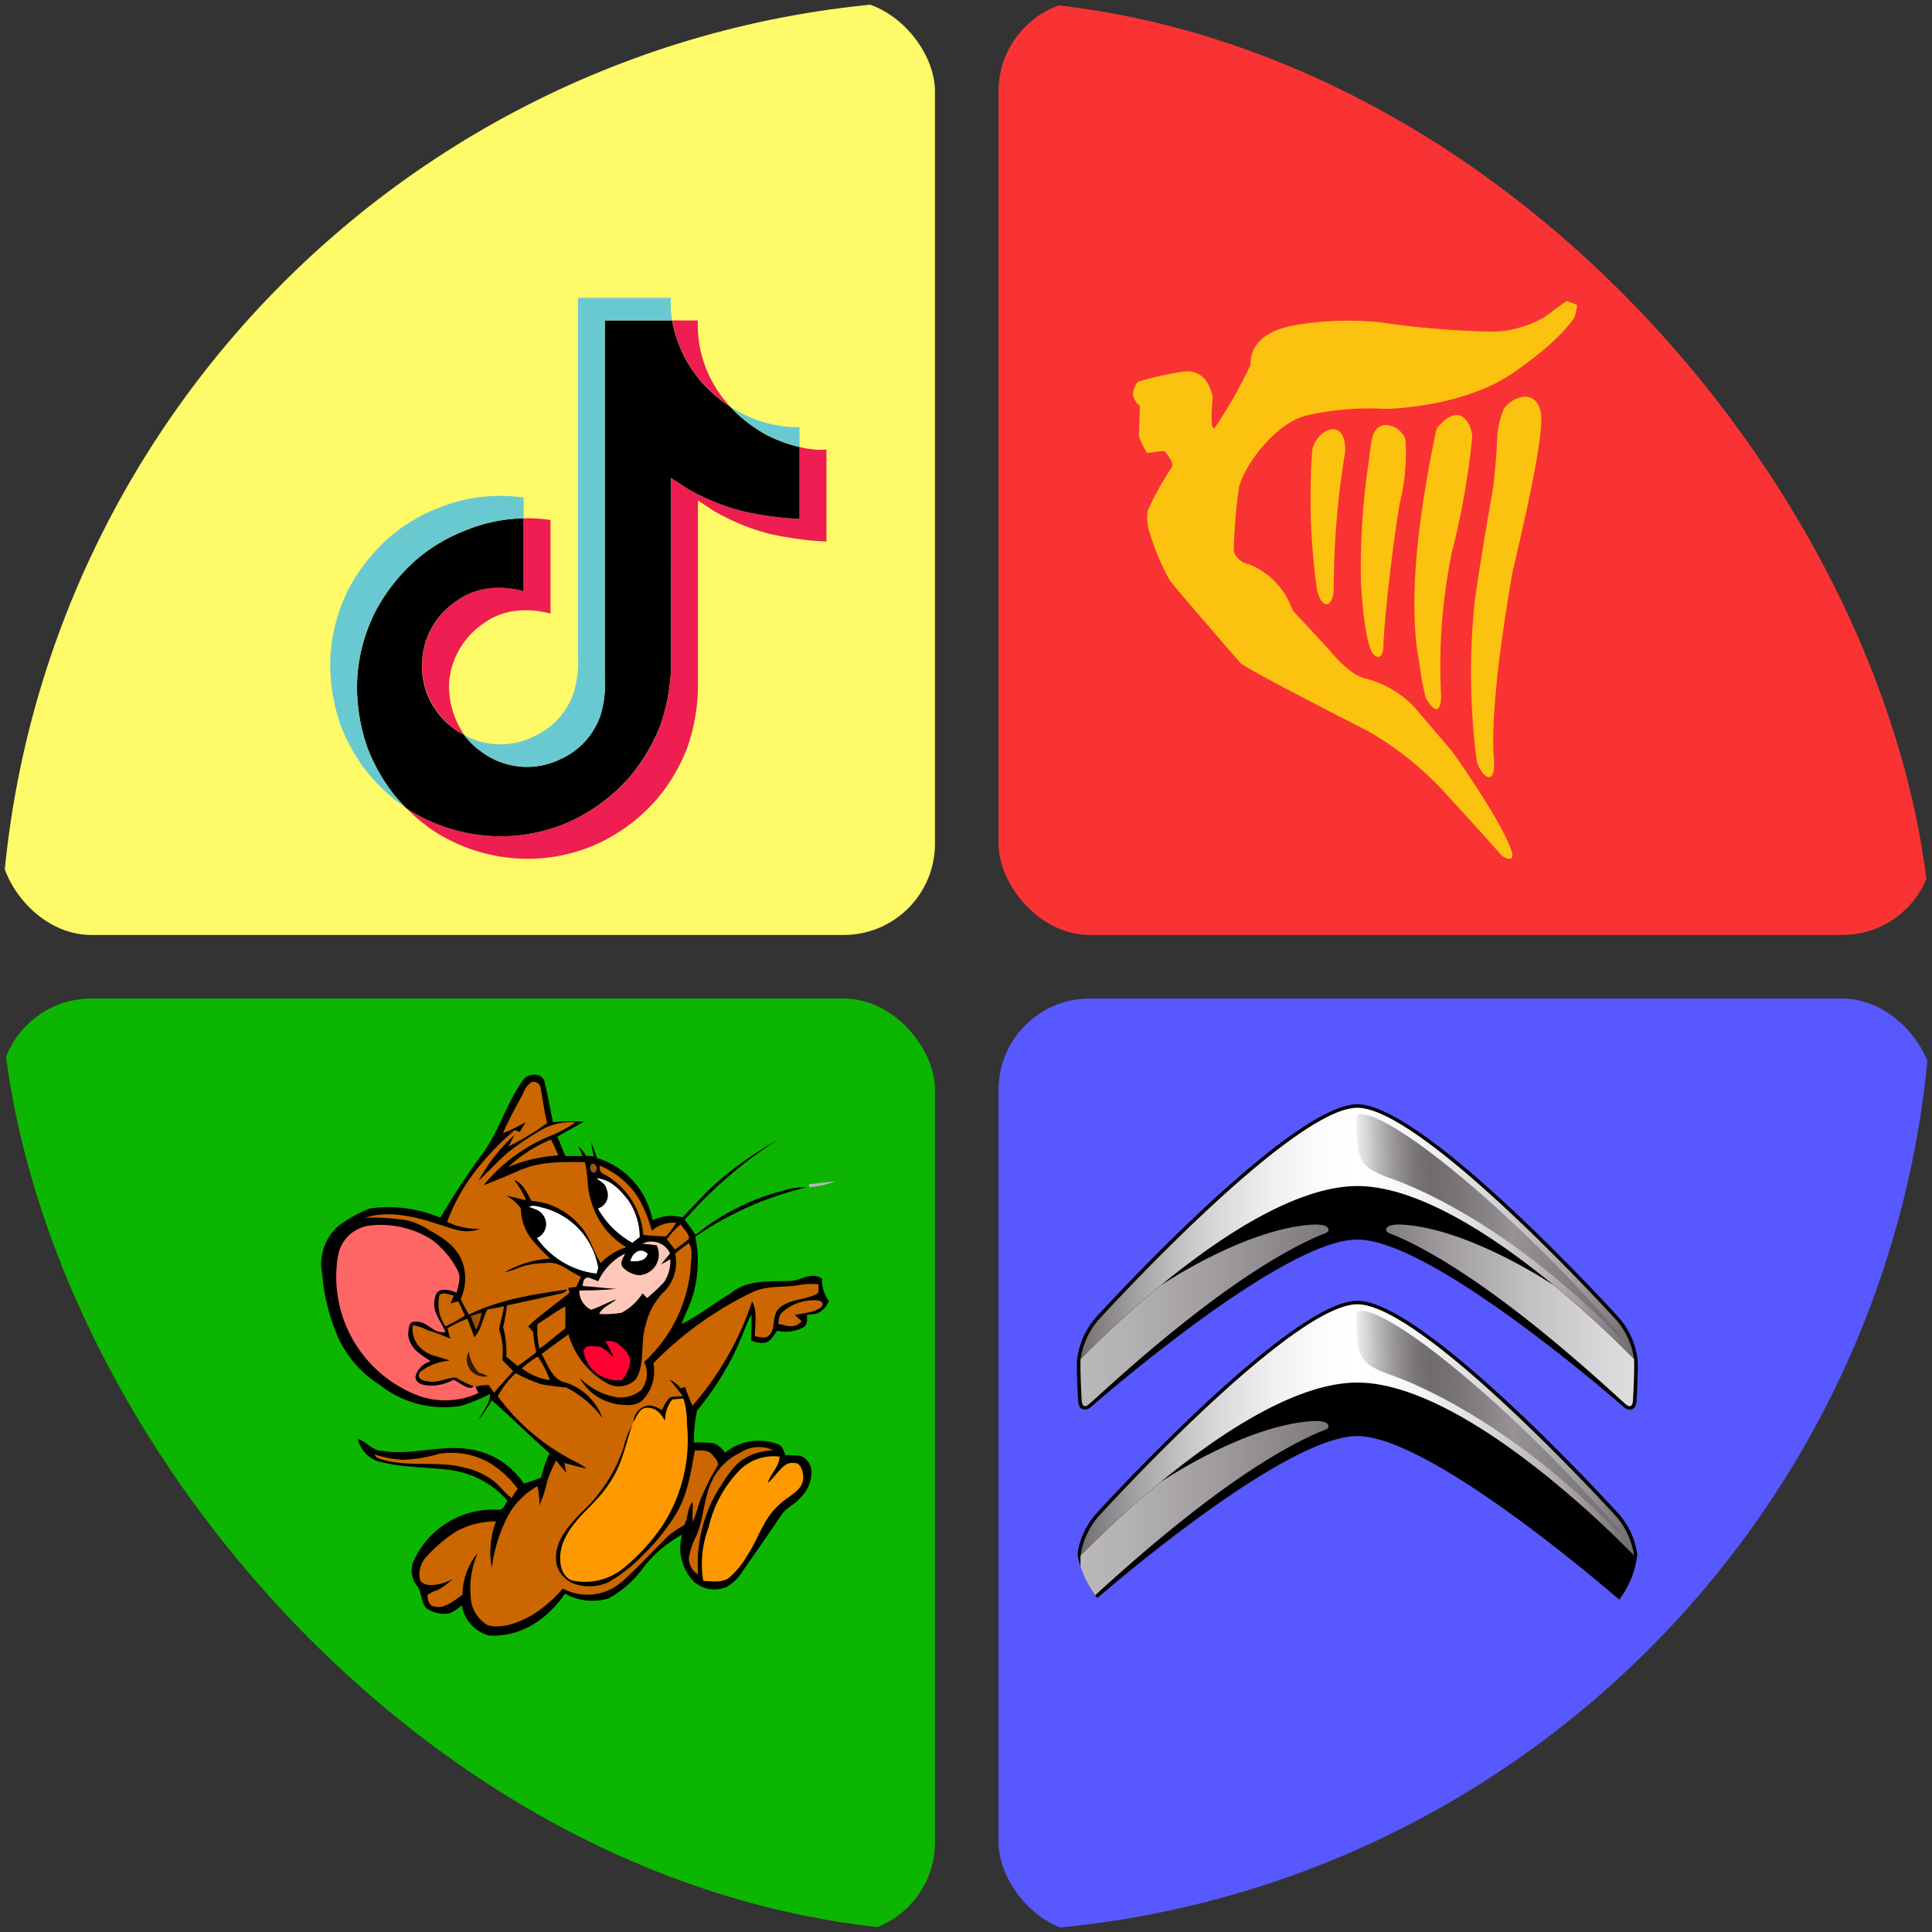<svg xmlns="http://www.w3.org/2000/svg" xmlns:xlink="http://www.w3.org/1999/xlink" width="200" height="200" viewBox="0 0 200 200">
  <rect x="0" y="0" width="200" height="200" fill="#333333" stroke="none"/>
  <defs>
    <clipPath id="clip-path">
      <rect id="Rectangle_236" data-name="Rectangle 236" width="200" height="200" rx="100" transform="translate(-598 -3038)" fill="#fff" stroke="#707070" stroke-width="1"/>
    </clipPath>
    <clipPath id="clip-path-2">
      <rect id="Rectangle_12" data-name="Rectangle 12" width="58.073" height="58.073" rx="9.446" fill="#fff"/>
    </clipPath>
    <linearGradient id="linear-gradient" y1="0.5" x2="2.225" y2="0.5" gradientUnits="objectBoundingBox">
      <stop offset="0" stop-color="#bbb8bb"/>
      <stop offset="0.091" stop-color="#b4b1b4"/>
      <stop offset="0.239" stop-color="#a09ca0"/>
      <stop offset="0.424" stop-color="#807c80"/>
      <stop offset="0.5" stop-color="#706b6f"/>
      <stop offset="0.658" stop-color="#9e9a9e"/>
      <stop offset="0.809" stop-color="#c1bfc2"/>
      <stop offset="0.926" stop-color="#d6d4d6"/>
      <stop offset="0.994" stop-color="#dddcde"/>
    </linearGradient>
    <linearGradient id="linear-gradient-2" x1="-1.233" x2="0.992" xlink:href="#linear-gradient"/>
    <linearGradient id="linear-gradient-5" y1="0.5" x2="0.994" y2="0.5" gradientUnits="objectBoundingBox">
      <stop offset="0" stop-color="#706b6f"/>
      <stop offset="0.029" stop-color="#807c80"/>
      <stop offset="0.113" stop-color="#a9a6a9"/>
      <stop offset="0.197" stop-color="#c9c7ca"/>
      <stop offset="0.278" stop-color="#e1dfe1"/>
      <stop offset="0.357" stop-color="#f2f1f2"/>
      <stop offset="0.432" stop-color="#fbfbfb"/>
      <stop offset="0.5" stop-color="#fff"/>
      <stop offset="0.564" stop-color="#fbfbfb"/>
      <stop offset="0.64" stop-color="#f0f0f0"/>
      <stop offset="0.722" stop-color="#dedcde"/>
      <stop offset="0.808" stop-color="#c5c2c5"/>
      <stop offset="0.898" stop-color="#a29ea2"/>
      <stop offset="0.99" stop-color="#757175"/>
      <stop offset="1" stop-color="#706b6f"/>
    </linearGradient>
    <linearGradient id="linear-gradient-7" x1="0.008" y1="0.512" x2="0.991" y2="0.489" gradientUnits="objectBoundingBox">
      <stop offset="0" stop-color="#f2f1f2"/>
      <stop offset="0.031" stop-color="#dddcde"/>
      <stop offset="0.09" stop-color="#b8b5b8"/>
      <stop offset="0.147" stop-color="#99969a"/>
      <stop offset="0.199" stop-color="#827e82"/>
      <stop offset="0.245" stop-color="#747074"/>
      <stop offset="0.281" stop-color="#706b6f"/>
      <stop offset="0.372" stop-color="#767276"/>
      <stop offset="0.512" stop-color="#898589"/>
      <stop offset="0.59" stop-color="#969296"/>
      <stop offset="1" stop-color="#706b6f"/>
    </linearGradient>
    <linearGradient id="linear-gradient-8" x1="0.008" y1="0.512" x2="0.991" y2="0.488" xlink:href="#linear-gradient-7"/>
  </defs>
  <g id="Mask_Group_158" data-name="Mask Group 158" transform="translate(598 3038)" clip-path="url(#clip-path)">
    <g id="Group_3048" data-name="Group 3048" transform="translate(-598 -3038)">
      <g id="Group_3043" data-name="Group 3043" transform="translate(103.369)">
        <g id="Group_3035" data-name="Group 3035">
          <g id="Group_2991" data-name="Group 2991">
            <rect id="Rectangle_12-5" data-name="Rectangle 12" width="96.788" height="96.788" rx="9.446" fill="#f93333"/>
          </g>
        </g>
        <g id="Group_3039" data-name="Group 3039" transform="translate(7.882 30.833)">
          <g id="Group_2991-2" data-name="Group 2991">
            <g id="Mask_Group_149" data-name="Mask Group 149" clip-path="url(#clip-path-2)">
              <g id="surface1" transform="translate(6.043 0)">
                <path id="Path_12434" data-name="Path 12434" d="M45.193.167l-.521.305L42.5,2.049A11.315,11.315,0,0,1,37.366,3.5a90.323,90.323,0,0,1-11.522-.934,32.078,32.078,0,0,0-9.322.31c-4.709.935-4.3,3.738-4.4,4.148a50.631,50.631,0,0,1-3.637,6.394c-.625.624-.238-3.074-.238-3.074s-.364-3.125-3.138-2.7A36.312,36.312,0,0,0,.5,8.679s-.731.938-.42,1.662.63.83.63.83L.6,14.293a8.763,8.763,0,0,0,.839,1.761l1.777-.207s1.18,1.21.761,1.738a33.334,33.334,0,0,0-2.443,4.384,4.677,4.677,0,0,0,.18,2.328,23.9,23.9,0,0,0,2.091,4.951c.666.921,6.752,7.9,7.276,8.522s13.2,7.06,13.2,7.06A33.5,33.5,0,0,1,32.977,52c2.666,2.876,5.243,5.788,5.243,5.788s1.456.948.935-.6c-1.045-3.112-6.072-10.175-6.072-10.175L29.1,42.347a10.5,10.5,0,0,0-4.925-2.912c-1.839-.344-3.876-3.01-3.876-3.01l-3.774-4.06a7.825,7.825,0,0,0-4.505-4.777,2.063,2.063,0,0,1-1.594-1.348,53.642,53.642,0,0,1,.547-6.647c.42-1.869,3.351-6.335,6.81-7.371a28.913,28.913,0,0,1,8.378-.724s7.961-.108,13.2-3.741S45.7,1.986,45.7,1.986,46.606-.683,45.193.167Zm0,0" transform="translate(0 0)" fill="#fcc210"/>
                <path id="Path_12435" data-name="Path 12435" d="M3.588,5.649A89.028,89.028,0,0,0,2.4,19.27c.125,2.791-1.3,2.843-1.745.662A68.713,68.713,0,0,1,.178,5.5C.66,3.3,3.66,1.98,3.588,5.649Zm2.478.774a73.848,73.848,0,0,0-.848,12.7c.3,5.43.89,6.716,1.072,7.194S7.51,27.677,7.549,25.7s.852-9.84,1.7-14.759a20.937,20.937,0,0,0,.59-6.24c0-1.469-2.951-2.961-3.484-.331-.148.736-.3,2.056-.3,2.056ZM13.11,3.229l-.148.4s-.669,3.3-.89,4.7-2.22,11.893-.849,18.979a33.411,33.411,0,0,0,.7,3.853s1.479,2.754,1.594-.144a58.9,58.9,0,0,1,1.108-14.9A78.709,78.709,0,0,0,16.733,4.191c0-1.285-1.259-3.892-3.63-.954ZM20,1.281c.78-1.285,3.446-2.276,3.853.479S21.039,17.4,20.888,18.28C20.553,20.224,18.465,31.966,19,37.7c.111,3.155-1.63,1.134-1.813-.112A71.115,71.115,0,0,1,17,21.142c.849-5.984,1.813-11.122,1.918-11.893s.407-3.928.407-5.141a9.333,9.333,0,0,1,.666-2.826Zm0,0" transform="translate(18.373 10.241)" fill="#fcc210"/>
              </g>
            </g>
          </g>
        </g>
      </g>
      <g id="Group_3045" data-name="Group 3045" transform="translate(0 103.369)">
        <g id="Group_3036" data-name="Group 3036">
          <g id="Group_2991-3" data-name="Group 2991">
            <rect id="Rectangle_12-6" data-name="Rectangle 12" width="96.788" height="96.788" rx="9.446" fill="#0cb600"/>
          </g>
        </g>
        <g id="Group_3040" data-name="Group 3040" transform="translate(30.833 7.882)">
          <g id="Group_2991-4" data-name="Group 2991">
            <g id="Mask_Group_148" data-name="Mask Group 148" clip-path="url(#clip-path-2)">
              <g id="surface1-2" data-name="surface1" transform="translate(2.449 0)">
                <path id="Path_12406" data-name="Path 12406" d="M23.087.725c.331,1.381.595,2.762.861,4.178a26.283,26.283,0,0,1,3.239-.033c-.926.494-1.852,1.02-2.778,1.547.3.658.562,1.348.829,2h1.784c-.13-.328-.3-.658-.429-.988a2.653,2.653,0,0,1,.76.955c.263.033.562.033.825.065-.1-.494-.2-.952-.263-1.446A15.688,15.688,0,0,1,28.51,8.62a8.269,8.269,0,0,1,5.754,6.446,4.6,4.6,0,0,1,3.106-.3c1.192-1.215,2.349-2.531,3.606-3.652a39.17,39.17,0,0,1,6.248-4.375,45.428,45.428,0,0,0-9.62,8.288c.4.494.76,1.02,1.123,1.547a23.678,23.678,0,0,1,9.091-4.571,6.458,6.458,0,0,1,2.349-.331,34.24,34.24,0,0,0-11.472,5.1,12.593,12.593,0,0,1-.431,6.646c-.3.822-.728,1.579-.991,2.4,1.784-.887,3.372-2.17,5.091-3.191,1.751-1.482,4.2-1.186,6.349-1.283,1.059-.166,2.082-.923,3.109-.232a3.572,3.572,0,0,0,.692,2.3,2.228,2.228,0,0,1-1.322,1.348c-.3.033-.627.065-.926.1-.033.494.1.858-.3,1.251a3.862,3.862,0,0,1-2.778.393c-.4.461-.7,1.218-1.391,1.251a2.537,2.537,0,0,1-1.322-.232c.036-.887.036-1.806.036-2.7-.53.955-.861,1.974-1.29,2.96a29.433,29.433,0,0,1-4.331,6.975,13.707,13.707,0,0,0-.331,3.321,14.441,14.441,0,0,1,2.017.065,2.5,2.5,0,0,1,1.189.988,5.547,5.547,0,0,1,5.621-.822c.4.232.461.692.658,1.084a12.444,12.444,0,0,1,1.556.065,1.84,1.84,0,0,1,1.123,1.81,3.733,3.733,0,0,1-1.192,2.567c-.595.692-1.488,1.053-1.949,1.777-1.322,1.972-2.677,3.91-4.035,5.854a4.463,4.463,0,0,1-1.587,1.547,3.21,3.21,0,0,1-3.372-.494,4.992,4.992,0,0,1-1.257-4.9A12.644,12.644,0,0,0,33.4,50.917a10.963,10.963,0,0,1-3.664,3.292,5.753,5.753,0,0,1-4.53-.494c-1.787,2.633-4.565,4.539-7.869,4.344a3.862,3.862,0,0,1-2.81-3.125,5.118,5.118,0,0,1-1.257.822,3.152,3.152,0,0,1-2.414-.527c-.562-.559-.461-1.579-.926-2.271a2.556,2.556,0,0,1-.461-2.466,9.05,9.05,0,0,1,8.727-5.462c.7.068.7-.458,1.059-.919a9.531,9.531,0,0,0-5.983-3.189c-2.516-.328-4.961-.232-7.5-.923a3.228,3.228,0,0,1-2.017-2.3c.991.328,1.456,1.215,2.547,1.248,3.207.494,6.082-.721,9.321-.13a8.15,8.15,0,0,1,5.325,3.518c.595-.194,1.189-.393,1.784-.624a13.469,13.469,0,0,1,.861-2.534c-2.017-1.774-3.935-3.685-5.952-5.459-.429.689-.858,1.348-1.355,2,.364-.854,1.189-1.709,1.156-2.664a18.91,18.91,0,0,1-2.942,1.218A10.764,10.764,0,0,1,5.962,32.07a11.447,11.447,0,0,1-4.2-4.769A20.806,20.806,0,0,1,.078,20.689a5.311,5.311,0,0,1,1.587-4.964A13.84,13.84,0,0,1,5,13.85a13.9,13.9,0,0,1,7.307.952,75.587,75.587,0,0,1,4.394-6.676c1.686-2.3,2.516-5.361,4.233-7.666C21.4-.13,22.824-.263,23.087.725Zm0,0" transform="translate(0 0)"/>
                <path id="Path_12407" data-name="Path 12407" d="M17.226.023a.755.755,0,0,1,.63.127.743.743,0,0,1,.3.565c.232,1.183.364,2.369.663,3.551a27.627,27.627,0,0,1-4,2.432c.2-.393.432-.822.63-1.215a18.717,18.717,0,0,0-3.736,4.769c1.092-1.02,2.082-2.138,3.239-3.093a31.033,31.033,0,0,1,3.506-2.3,6.068,6.068,0,0,1,3.3-.658,14.213,14.213,0,0,1-2.81,1.482,17.484,17.484,0,0,0-6.709,5.033c1.287-.494,2.544-1.02,3.8-1.579,2.216-.923,4.331-.825,6.68-.825.361,1.316.2,2.667.627,3.949a8.157,8.157,0,0,0,3.668,4.87,6,6,0,0,0-2.645,1.644c-.858-1.316-1.088-2.762-2.18-3.915a7.306,7.306,0,0,0-4.994-2.531c-.4-.724-.926-1.91-1.784-2.138a7.741,7.741,0,0,1,1.221,2.07l-2.082-.491A4.361,4.361,0,0,1,16.1,13.115,5.255,5.255,0,0,0,17.1,16.14a17.878,17.878,0,0,0,2.047,2.17,10.418,10.418,0,0,0-4.727,1.417,11.527,11.527,0,0,0,1.787-.595,8.619,8.619,0,0,1,2.446-.361c1.387-.263,2.414.887,3.668,1.413-.163.364-.3.692-.494,1.053l-.829.1c.036.163.1.328.133.494-1.387,1.183-2.942,2.2-4.266,3.484.166.194.331.393.5.559a15.883,15.883,0,0,0,.331,2.138c-.63.494-1.257.955-1.92,1.413-.4-.328-.793-.658-1.189-.952a9.752,9.752,0,0,0-.331-3.093,16.938,16.938,0,0,0,.4-2.235c1.654-.331,3.307-.724,4.994-1.088.465-.13.959-.1,1.225-.559-3.506.526-6.911,1.02-10.153,2.6-.3-.526-.595-1.053-.858-1.611a4.987,4.987,0,0,0,.364-3.158c-.364-1.875-1.755-2.927-3.34-3.814l-.133-.068A7.649,7.649,0,0,0,4.4,14.362,22.386,22.386,0,0,0,0,14.068c2.349-.789,5.292-.1,7.573.692,1.52.426,2.71,1.084,4.3.461A7.23,7.23,0,0,1,8.464,14.5a20.4,20.4,0,0,1,3.407-5.855,28.556,28.556,0,0,1,3.6-3.652l.5.2c.232-.331.429-.692.627-1.02a17.083,17.083,0,0,1-2.349,1.15c.6-1.413,1.358-2.762,2.082-4.11A2.3,2.3,0,0,1,17.226.023Zm0,0" transform="translate(4.538 0.734)" fill="#c60"/>
                <path id="Path_12408" data-name="Path 12408" d="M4.4,0a15.381,15.381,0,0,1,.76,1.644A16.608,16.608,0,0,0,0,2.826,14.753,14.753,0,0,1,4.4,0Zm0,0" transform="translate(19.35 6.713)" fill="#c60"/>
                <path id="Path_12409" data-name="Path 12409" d="M.1.064c.465-.3.76.494.465.79C.1,1.185-.159.4.1.064Zm0,0" transform="translate(27.81 9.212)" fill="#9a5612"/>
                <path id="Path_12410" data-name="Path 12410" d="M0,0A8.543,8.543,0,0,1,4.032,3.356,14.436,14.436,0,0,1,5.422,6.741,3.426,3.426,0,0,1,7.934,5.92,7.384,7.384,0,0,1,6.875,7.336C6.082,7.3,5.287,7.268,4.529,7.17A7.844,7.844,0,0,0,.4.854C-.036.658.065.393,0,0ZM0,0" transform="translate(28.775 9.409)" fill="#c60"/>
                <path id="Path_12411" data-name="Path 12411" d="M0,0C1.488.13,2.414,1.183,3.272,2.268A6.789,6.789,0,0,1,4.464,6.085c-.266.2-.5.393-.76.591A9.248,9.248,0,0,1,.133,3.125a1.443,1.443,0,0,0,.926-1.943C.926.526.465.393,0,0ZM0,0" transform="translate(28.476 10.725)" fill="#fff"/>
                <path id="Path_12412" data-name="Path 12412" d="M2.713,0A9.214,9.214,0,0,1,.036.591L0,.263C.926.232,1.82.033,2.713,0Zm0,0" transform="translate(50.462 11.053)" fill="#b5b5b5"/>
                <path id="Path_12413" data-name="Path 12413" d="M1.587.24A7.743,7.743,0,0,1,7.143,6.423l-.166.591A8.808,8.808,0,0,1,.794,3.33,1.56,1.56,0,0,0,1.7,2.284,1.549,1.549,0,0,0,1.421.929C1.056.4.53.337,0,.107.429-.157,1.092.139,1.587.24Zm0,0" transform="translate(21.501 13.579)" fill="#fff"/>
                <path id="Path_12414" data-name="Path 12414" d="M3.713.033a9.851,9.851,0,0,1,6.15,1.449,9.166,9.166,0,0,1,2.775,3.288c.364.724,0,1.514-.13,2.239-.728-.3-2.017-.658-2.216.426-.465,1.449.53,2.369,1.059,3.652-1.423.2-1.82-1.251-3.242-1.053-.595-.1-.595.955-.627,1.316.166,1.446,1.257,2.04,2.346,2.762a2.21,2.21,0,0,0-1.587,1.579c0,.692.7.858,1.257.923a4.811,4.811,0,0,0,2.677-.591c.5.194,1.488,1.053,1.949.789l.133-.1c.232-.033.5-.065.76-.1a3.714,3.714,0,0,0-.562.163c.1.2.2.429.3.627a8.221,8.221,0,0,1-6.117.3A13.151,13.151,0,0,1,.208,3.256,3.83,3.83,0,0,1,3.713.033Zm0,0" transform="translate(1.488 15.559)" fill="#f66"/>
                <path id="Path_12415" data-name="Path 12415" d="M1.42,0c.266.393.962,1.053.861,1.514A17.089,17.089,0,0,1,.825,2.6C.562,2.235.263,1.907,0,1.547A7.836,7.836,0,0,1,1.42,0Zm0,0" transform="translate(35.751 15.495)" fill="#c60"/>
                <path id="Path_12416" data-name="Path 12416" d="M0,0,.13.065ZM0,0" transform="translate(11.351 16.086)" fill="#8c663f"/>
                <path id="Path_12417" data-name="Path 12417" d="M9.39,1.209c-.3.4-.63.757-.926,1.153.328-.166.627-.364.959-.526a4.142,4.142,0,0,1-.63,2.333,21.265,21.265,0,0,1-1.784,1.68c-.166-.166-.3-.331-.465-.494a5.917,5.917,0,0,1-2.147,2,9.2,9.2,0,0,1-2.349.133c.331-.692,1.225-1.02,1.787-1.514-.894.3-1.719.789-2.612,1.084A2.154,2.154,0,0,1,0,5.059a37.168,37.168,0,0,0,3.8-.166C2.645,4.828,1.485,4.661.328,4.6c.1-.4.033-.822.595-.887.364.13.7.263,1.027.393A6,6,0,0,1,4.727,1.242c-.166.461-.595.955-.232,1.417a2.67,2.67,0,0,0,1.686.822A2.144,2.144,0,0,0,8,.387C7.5.322,7.007.257,6.511.221a2.138,2.138,0,0,1,2.878.988Zm0,0" transform="translate(26.693 17.278)" fill="#ffc7b9"/>
                <path id="Path_12418" data-name="Path 12418" d="M27.9,0c.5.757.166,1.974.166,2.83a15.028,15.028,0,0,1-4.8,9.474,2.7,2.7,0,0,1-.328,2.927,3.317,3.317,0,0,1-2.878.658,7.163,7.163,0,0,1-3.47-1.94,5.427,5.427,0,0,0,4.626,2.794,2.585,2.585,0,0,0,1.722-.328,4.317,4.317,0,0,0,1.287-3.98A36.534,36.534,0,0,1,34.641,5c1.621-.658,3.207-.361,4.893-.692a6.582,6.582,0,0,1,1.787-.033,8.112,8.112,0,0,1-.036.89c-1.189.757-2.973.591-4,1.547-.894.754-.3,2.268-1.156,2.892-.364.331-.959.1-1.387.036-.036-1.123.3-2.6-.3-3.587a31.593,31.593,0,0,1-6.18,10.786c-.263-.627-.53-1.283-.76-1.943-.166.036-.3.1-.465.133a2.689,2.689,0,0,0-1.123-.887c.465.559.926,1.118,1.358,1.709-.364,0-.728.033-1.092.065-.562.1-.829.955-1.092,1.384a2.583,2.583,0,0,0-1.257-.494,1.748,1.748,0,0,0-1.654,1.774l-.065.133a8.182,8.182,0,0,0-.991,2.531,16.379,16.379,0,0,1-4.4,6.681c-1.42,1.546-2.908,3.09-2.511,5.361A2.969,2.969,0,0,0,16,35.261a4.779,4.779,0,0,0,3.571-.163,15.482,15.482,0,0,0,3.571-2.8,21.767,21.767,0,0,0,3.372-4.178c1.286-2.106,1.553-4.308,2.014-6.675.663.065,1.322-.1,1.787.461.232.263.793.822.53,1.183a23.151,23.151,0,0,0-1.587,3.093c-.4.854-.53,1.842-.991,2.664,0-.689.033-1.348.033-2.04-.595.595-.461,1.68-.894,2.4a12.077,12.077,0,0,0-1.587,1.053c-1.654,1.611-3.175,3.32-4.893,4.834l-.133.1a5.384,5.384,0,0,1-5.952.559,12.984,12.984,0,0,1-3.3,2.83c-1.29.692-3.009,1.413-4.5.955A3.65,3.65,0,0,1,5.416,37.4a9.227,9.227,0,0,1,.627-5.331,6.972,6.972,0,0,0-1.587,4.344c-.823.557-1.914,1.545-2.973,1.181-.461,0-.7-.822-.627-1.183a3.689,3.689,0,0,1,1.024-.494,5.97,5.97,0,0,0,1.553-1.15,4.593,4.593,0,0,1-2.511.624c-.429-.1-.825-.232-.894-.692a2.759,2.759,0,0,1,.861-2.4A14.458,14.458,0,0,1,3.9,29.8a8.584,8.584,0,0,1,4.032-.988,8.838,8.838,0,0,0-.429,4.8A15.308,15.308,0,0,1,8.756,29.11a7.805,7.805,0,0,1,3.47-3.949,8.028,8.028,0,0,1,.2,2.008,14,14,0,0,0,.829-2.6,16,16,0,0,1,.894-2.073c.328.429.692.854,1.056,1.251L15,22.76c.76.2,1.52.429,2.316.559-.3-.194-.6-.393-.894-.559a22.416,22.416,0,0,1-8.3-6.9,8.757,8.757,0,0,1,1.849-2.4,15.541,15.541,0,0,0,2.648,1.15,23.251,23.251,0,0,0,2.576.331,10.606,10.606,0,0,1,3.769,3.191,6.017,6.017,0,0,0-3.8-3.686c-1.42-.263-1.852-1.875-2.511-2.96.926-.692,1.852-1.384,2.778-2.04a8.519,8.519,0,0,0,4,5.065,2.45,2.45,0,0,0,3.009-.461c.926-1.579.429-3.717.959-5.459A7.259,7.259,0,0,1,25.154,5.2a4.289,4.289,0,0,0,1.322-4.113C26.934.7,27.409.338,27.9,0Zm0,0" transform="translate(10.132 17.434)" fill="#c60"/>
                <path id="Path_12419" data-name="Path 12419" d="M1.784.337C1.553,1.127.692,1.127,0,1.094.166.207,1.092-.416,1.784.337Zm0,0" transform="translate(31.982 18.215)" fill="#fff"/>
                <path id="Path_12420" data-name="Path 12420" d="M.125.183c.331-.4,1.059-.036,1.488.033-.1.263-.232.559-.331.822.266-.065.53-.166.8-.232L2.77,2.289A17.649,17.649,0,0,1,.755,3.407,4.015,4.015,0,0,1,.125.183Zm0,0" transform="translate(12.083 22.648)" fill="#c60"/>
                <path id="Path_12421" data-name="Path 12421" d="M3.571.008C4-.028,4.929.04,4.529.666c-.692.624-1.884.658-2.775.854.232.232.461.429.692.658C1.686,3,.959,2.636,0,2.441c.1-.364.1-.89.4-1.153A4.785,4.785,0,0,1,3.571.008Zm0,0" transform="translate(47.255 23.349)" fill="#c60"/>
                <path id="Path_12422" data-name="Path 12422" d="M9.429,0c-.1.822-.364,1.579-.5,2.4a7.3,7.3,0,0,1,.331,3.158c.364.393.76.789,1.123,1.15C9.723,7.465,9.031,8.19,8.4,8.947c-.163-.263-.364-.526-.526-.789a5.906,5.906,0,0,0-.8.033c-.232.033-.494.065-.76.1A10.861,10.861,0,0,1,4.665,7.5L4.6,7.368H4.467c-1.024,0-1.849.624-2.94.393C.968,7.729.3,7.4.767,6.777A5.666,5.666,0,0,1,3.809,5.624C2.686,5.163,1.625,5.163.732,4.243a2.652,2.652,0,0,1-.725-2.3A5.489,5.489,0,0,1,1.594,2.5a14.883,14.883,0,0,1,2.281.858l-.3-1.088A14.855,14.855,0,0,1,5.63,1.283c.263.624.494,1.247.724,1.907C7.082,2.5,7.215,1.218,7.712.328,8.273.232,8.866.1,9.429,0Zm0,0" transform="translate(9.459 23.981)" fill="#c60"/>
                <path id="Path_12423" data-name="Path 12423" d="M2.9,0c.033.757,0,1.547,0,2.3C1.976,2.96,1.184,3.749.222,4.375a8.19,8.19,0,0,1-.2-2.533C.986,1.218,1.908.559,2.9,0Zm0,0" transform="translate(22.335 23.981)" fill="#c60"/>
                <path id="Path_12424" data-name="Path 12424" d="M1.123,0A5.675,5.675,0,0,1,.562,1.777C.361,1.316.163.858,0,.364A11.059,11.059,0,0,1,1.123,0Zm0,0" transform="translate(15.451 24.637)" fill="#a05101"/>
                <path id="Path_12425" data-name="Path 12425" d="M2.281.022A1.87,1.87,0,0,1,3.4.152c.627.461,1.521,1.218,1.423,2.073a3.323,3.323,0,0,1-.861,1.81A3.554,3.554,0,0,1,0,1.007C.232.349.76.549,1.355.549c.7,0,1.225.689,1.751,1.084A14.2,14.2,0,0,0,2.281.022Zm0,0" transform="translate(27.121 27.578)" fill="#f03"/>
                <path id="Path_12426" data-name="Path 12426" d="M.229,0A3.858,3.858,0,0,0,1.288,2.2a2.678,2.678,0,0,1,.894.361A1.772,1.772,0,0,1,.229,0Zm0,0" transform="translate(15.021 28.653)" fill="#311a03"/>
                <path id="Path_12427" data-name="Path 12427" d="M1.654,0A11.351,11.351,0,0,1,2.908,2.434,6,6,0,0,1,0,1.215,9.63,9.63,0,0,1,1.654,0Zm0,0" transform="translate(20.741 29.179)" fill="#c60"/>
                <path id="Path_12428" data-name="Path 12428" d="M0,0H.133L.2.13ZM0,0" transform="translate(13.928 31.382)" fill="#95826f"/>
                <path id="Path_12429" data-name="Path 12429" d="M11.606.1,12.762,0a8.973,8.973,0,0,1,.364,2.664,16.26,16.26,0,0,1-2.58,10.559A20.344,20.344,0,0,1,6.515,17.6a6.29,6.29,0,0,1-5.358,1.218C-.165,18.223-.165,16.28.233,15.1c1.059-2.83,3.372-3.915,4.893-6.381C6.448,6.811,6.747,4.738,7.507,2.6l.065-.133C7.936,1.909,8.167.958,9,.958c.959,0,1.42.591,1.852,1.348A3.491,3.491,0,0,1,11.606.1Zm0,0" transform="translate(24.707 33.52)" fill="#f90"/>
                <path id="Path_12430" data-name="Path 12430" d="M8.73.343a6.515,6.515,0,0,0-2.713.692C4.63,1.759,3.87,3.172,3.041,4.423A14.848,14.848,0,0,0,.959,13.2,1.972,1.972,0,0,1,0,11.493,7.511,7.511,0,0,1,.793,9.16c.861-2.073.7-4.081,1.787-6.02A6.114,6.114,0,0,1,5.29.606,3.494,3.494,0,0,1,8.73.343Zm0,0" transform="translate(38.032 38.538)" fill="#c60"/>
                <path id="Path_12431" data-name="Path 12431" d="M0,.145A11.131,11.131,0,0,0,2.911.7,14.638,14.638,0,0,0,6.68.08a7.921,7.921,0,0,1,5.059.854A9.848,9.848,0,0,1,14.812,3.7c-.232.331-.429.627-.627.955-.76-.526-1.221-1.316-1.982-1.842A7.338,7.338,0,0,0,9.325,1.525C6.547.735,3.307,1.558.465.57A.665.665,0,0,1,0,.145Zm0,0" transform="translate(5.497 39.165)" fill="#c60"/>
                <path id="Path_12432" data-name="Path 12432" d="M8.086.054c-.065,1.118-.894,1.676-1.221,2.7C7.69,2.192,8.385.58,9.477.71c.89-.13,1.088,1.084,1.056,1.712C10.367,3.671,8.846,4.2,8.021,5.055,6.367,6.534,5.969,8.408,4.779,10.218a9.108,9.108,0,0,1-1.949,2.4c-.728.526-1.82.328-2.645.3A10.629,10.629,0,0,1,.746,7.356,12.329,12.329,0,0,1,3.755,1.665,4.956,4.956,0,0,1,8.086.054Zm0,0" transform="translate(39.335 39.486)" fill="#f90"/>
                <path id="Path_12433" data-name="Path 12433" d="M.133,0,0,.1Zm0,0" transform="translate(30.89 52.5)" fill="#8c663f"/>
              </g>
            </g>
          </g>
        </g>
      </g>
      <g id="Group_3044" data-name="Group 3044" transform="translate(0)">
        <g id="Group_3037" data-name="Group 3037">
          <g id="Group_2991-5" data-name="Group 2991">
            <rect id="Rectangle_12-7" data-name="Rectangle 12" width="96.788" height="96.788" rx="9.446" fill="#fffa67"/>
          </g>
        </g>
        <g id="Group_3041" data-name="Group 3041" transform="translate(30.833 30.833)">
          <g id="Group_2991-6" data-name="Group 2991">
            <g id="Mask_Group_150" data-name="Mask Group 150" clip-path="url(#clip-path-2)">
              <g id="TikTok" transform="translate(3.351)">
                <path id="Path_81" data-name="Path 81" d="M0,47.362l.19.538C.163,47.838.1,47.649,0,47.362ZM7.539,35.173A8.213,8.213,0,0,1,11.15,29c3.063-2.245,6.891-.976,6.891-.976V20.49a15.781,15.781,0,0,1,2.783.169v9.7s-3.829-1.271-6.891.976A8.212,8.212,0,0,0,10.323,37.5a8.94,8.94,0,0,0,1.572,5.4q-.482-.258-.983-.59a8.256,8.256,0,0,1-3.373-7.137ZM36.621,6.551A13.3,13.3,0,0,1,33.429,0h2.651A12.369,12.369,0,0,0,39.4,8.887l.053.059a15.421,15.421,0,0,1-2.835-2.395Zm12.77,6.831v9.507a32.954,32.954,0,0,1-5.885-.8,22.485,22.485,0,0,1-5.741-2.355s-1.552-1.016-1.678-1.087V38.276a19.758,19.758,0,0,1-1.161,6.1A18.482,18.482,0,0,1,31.7,49.71a18.26,18.26,0,0,1-5.923,4.422,17.563,17.563,0,0,1-7.3,1.6A18.01,18.01,0,0,1,8.65,52.793a19.706,19.706,0,0,1-2.807-2.354l.024.018A18.012,18.012,0,0,0,15.695,53.4a17.558,17.558,0,0,0,7.3-1.6,17.8,17.8,0,0,0,9.151-9.756,19.824,19.824,0,0,0,1.161-6.1V16.308c.126.072,1.677,1.089,1.677,1.089a22.455,22.455,0,0,0,5.743,2.355,32.966,32.966,0,0,0,5.885.8V13.1a9,9,0,0,0,2.784.276Z" transform="translate(1.978 2.338)" fill="#ee1d52"/>
                <path id="Path_82" data-name="Path 82" d="M45.814,13.1v7.447a32.966,32.966,0,0,1-5.885-.8,22.507,22.507,0,0,1-5.745-2.355s-1.551-1.016-1.677-1.089V35.939a19.752,19.752,0,0,1-1.161,6.1,18.476,18.476,0,0,1-3.228,5.334A18.277,18.277,0,0,1,22.195,51.8a17.558,17.558,0,0,1-7.3,1.6,18.011,18.011,0,0,1-9.828-2.942l-.024-.018a18.3,18.3,0,0,1-1.386-1.57,18.874,18.874,0,0,1-2.625-4.762.029.029,0,0,1,0-.009A19.2,19.2,0,0,1,0,37.75a17.457,17.457,0,0,1,2.127-8.039,18.917,18.917,0,0,1,4.127-5.043,17.236,17.236,0,0,1,4.9-2.9,16.446,16.446,0,0,1,6.088-1.278v7.539s-3.826-1.265-6.889.976a8.067,8.067,0,0,0-.243,13.312q.5.331.983.59a7.649,7.649,0,0,0,1.8,1.748,7.858,7.858,0,0,0,8.13.774,7.654,7.654,0,0,0,4.194-4.607,11.192,11.192,0,0,0,.433-3.808V0h6.969a13.3,13.3,0,0,0,3.192,6.551,15.423,15.423,0,0,0,2.835,2.4,14.874,14.874,0,0,0,3.888,2.973A15.173,15.173,0,0,0,45.814,13.1Z" transform="translate(2.771 2.338)"/>
                <path id="Path_83" data-name="Path 83" d="M0,0V.006L.169.5C.152.437.089.265,0,0Z" transform="translate(1.035 44.132)" fill="#69c9d0"/>
                <path id="Path_84" data-name="Path 84" d="M13.929,3.606a17.237,17.237,0,0,0-4.9,2.9A18.917,18.917,0,0,0,4.9,11.563,17.444,17.444,0,0,0,2.772,19.6a19.206,19.206,0,0,0,1.036,6.347.027.027,0,0,0,0,.009A19.194,19.194,0,0,0,6.434,30.72,18.287,18.287,0,0,0,7.82,32.291a19.36,19.36,0,0,1-4.168-3.908,18.924,18.924,0,0,1-2.614-4.738.11.11,0,0,1,0-.014v-.009A19.11,19.11,0,0,1,0,17.271,17.458,17.458,0,0,1,2.126,9.232,18.9,18.9,0,0,1,6.253,4.179a17.2,17.2,0,0,1,4.9-2.9A16.8,16.8,0,0,1,14.615.259a17.193,17.193,0,0,1,5.41-.084V2.323a16.45,16.45,0,0,0-6.1,1.283Z" transform="translate(0.001 20.5)" fill="#69c9d0"/>
                <path id="Path_85" data-name="Path 85" d="M21.535,2.338H14.567V39.35a11.349,11.349,0,0,1-.432,3.809,7.679,7.679,0,0,1-4.2,4.607,7.853,7.853,0,0,1-8.13-.774A7.651,7.651,0,0,1,0,45.248a7.737,7.737,0,0,0,7.15.188,7.675,7.675,0,0,0,4.2-4.61,11.161,11.161,0,0,0,.434-3.808V0H21.4a9.076,9.076,0,0,0,.131,2.338Zm13.18,11.048v2.056a15.173,15.173,0,0,1-3.264-1.186,14.873,14.873,0,0,1-3.887-2.973,10.883,10.883,0,0,0,1.106.637,12.5,12.5,0,0,0,6.046,1.462Z" transform="translate(13.87)" fill="#69c9d0"/>
              </g>
            </g>
          </g>
        </g>
      </g>
      <g id="Group_3046" data-name="Group 3046" transform="translate(103.369 103.369)">
        <g id="Group_3038" data-name="Group 3038">
          <g id="Group_2991-7" data-name="Group 2991">
            <rect id="Rectangle_12-8" data-name="Rectangle 12" width="96.788" height="96.788" rx="9.446" fill="#5858ff"/>
          </g>
        </g>
        <g id="Group_3042" data-name="Group 3042" transform="translate(8.106 7.882)">
          <g id="Group_2991-8" data-name="Group 2991" transform="translate(0)">
            <g id="Mask_Group_147" data-name="Mask Group 147" clip-path="url(#clip-path-2)">
              <g id="Citroën" transform="translate(0 3.062)">
                <path id="Path_44" data-name="Path 44" d="M29.036,14.006c7.419,0,25.331,15.379,27.575,17.333a.89.89,0,0,0,.753.26c.559-.063.576-.92.576-.92s.132-1.954.132-3.92a8.059,8.059,0,0,0-1.936-4.646S36.064,0,29.036,0s-27.1,22.109-27.1,22.109A8.059,8.059,0,0,0,0,26.755c0,1.966.132,3.92.132,3.92s.016.856.576.92a.89.89,0,0,0,.751-.26C3.705,29.385,21.614,14.006,29.036,14.006Z"/>
                <path id="Path_45" data-name="Path 45" d="M29.034,14.007c7.419,0,25.331,15.379,27.575,17.334a.9.9,0,0,0,.753.258c.559-.065.576-.919.576-.919s.134-1.953.134-3.922a8.058,8.058,0,0,0-1.936-4.646S36.064,0,29.036,0s-27.1,22.111-27.1,22.111A8.058,8.058,0,0,0,0,26.757c0,1.968.132,3.922.132,3.922s.016.854.576.919a.894.894,0,0,0,.751-.258C3.7,29.387,21.614,14.007,29.034,14.007Z" transform="translate(0.001 20.342)"/>
                <path id="Path_46" data-name="Path 46" d="M8.293,6.315a106.955,106.955,0,0,0-8.28,7.6c-.06,1.348.116,4.266.116,4.287,0,0,.018,1.054.774.378l.747-.664C9.743,10.514,18.055,4.032,24.72,1.15c.473-.207,1.251-.343.846-.854C25.341.013,24.55-.021,24.052.008,17.146.4,8.609,6.094,8.295,6.318Z" transform="translate(0.374 12.451)" fill="url(#linear-gradient)"/>
                <path id="Path_47" data-name="Path 47" d="M17.383,6.318a107.044,107.044,0,0,1,8.282,7.6c.062,1.348-.116,4.266-.116,4.287,0,0-.018,1.054-.774.378l-.747-.664C15.935,10.515,7.621,4.033.957,1.15.484.944-.288.807.11.3.336.014,1.126-.02,1.626.009,8.532.405,17.068,6.1,17.383,6.319Z" transform="translate(32.02 12.448)" fill="url(#linear-gradient-2)"/>
                <path id="Path_48" data-name="Path 48" d="M8.294,6.32a106.393,106.393,0,0,0-8.281,7.6c-.06,1.348.116,4.266.116,4.284,0,0,.018,1.055.774.381l.747-.664C9.743,10.516,18.055,4.033,24.72,1.149c.473-.2,1.251-.341.846-.852-.225-.285-1.016-.319-1.514-.29C17.146.406,8.609,6.1,8.3,6.322Z" transform="translate(0.373 32.791)" fill="url(#linear-gradient)"/>
                <path id="Path_49" data-name="Path 49" d="M17.383,6.321a106.475,106.475,0,0,1,8.282,7.6c.062,1.348-.116,4.266-.116,4.284,0,0-.018,1.055-.774.381l-.747-.664C15.935,10.517,7.621,4.034.957,1.15.484.947-.288.809.11.3.336.014,1.126-.02,1.626.008,8.532.407,17.068,6.1,17.383,6.323Z" transform="translate(32.02 32.791)" fill="url(#linear-gradient-2)"/>
                <path id="Path_50" data-name="Path 50" d="M55.475,21.99C55.232,21.722,35.428,0,28.649,0S2.065,21.719,1.822,21.99A8,8,0,0,0,0,26a106.736,106.736,0,0,1,8.282-7.6s1.226-1.028,3.07-2.416c4.081-3.07,11.286-7.88,17.3-7.88s13.215,4.808,17.3,7.882c1.842,1.387,3.07,2.417,3.066,2.416A107.051,107.051,0,0,1,57.3,26a7.986,7.986,0,0,0-1.823-4.011Z" transform="translate(0.387 0.363)" fill="url(#linear-gradient-5)"/>
                <path id="Path_51" data-name="Path 51" d="M55.479,21.99C55.236,21.723,35.432,0,28.653,0S2.069,21.719,1.826,21.99A8.01,8.01,0,0,0,0,26.005a106.172,106.172,0,0,1,8.282-7.6s1.226-1.028,3.07-2.417c4.082-3.07,11.286-7.884,17.3-7.884s13.219,4.808,17.3,7.885c1.842,1.388,3.07,2.417,3.066,2.417a106.484,106.484,0,0,1,8.283,7.6,8,8,0,0,0-1.825-4.017Z" transform="translate(0.383 20.706)" fill="url(#linear-gradient-5)"/>
                <path id="Path_52" data-name="Path 52" d="M27.217,22.719C16.105,9.972,3.977.176.508,0A.468.468,0,0,0,0,.466C-.006,4.657.249,5.394,3.13,6.519c.4.155,11.2,3.4,24.081,16.55l.185.187Z" transform="translate(28.948 1.013)" fill="url(#linear-gradient-7)"/>
                <path id="Path_53" data-name="Path 53" d="M27.217,22.721C16.105,9.972,3.977.176.508,0A.468.468,0,0,0,0,.466C-.006,4.655.249,5.394,3.13,6.517c.4.155,11.2,3.4,24.081,16.553l.185.187Z" transform="translate(28.948 21.357)" fill="url(#linear-gradient-8)"/>
              </g>
            </g>
          </g>
        </g>
      </g>
    </g>
  </g>
</svg>
